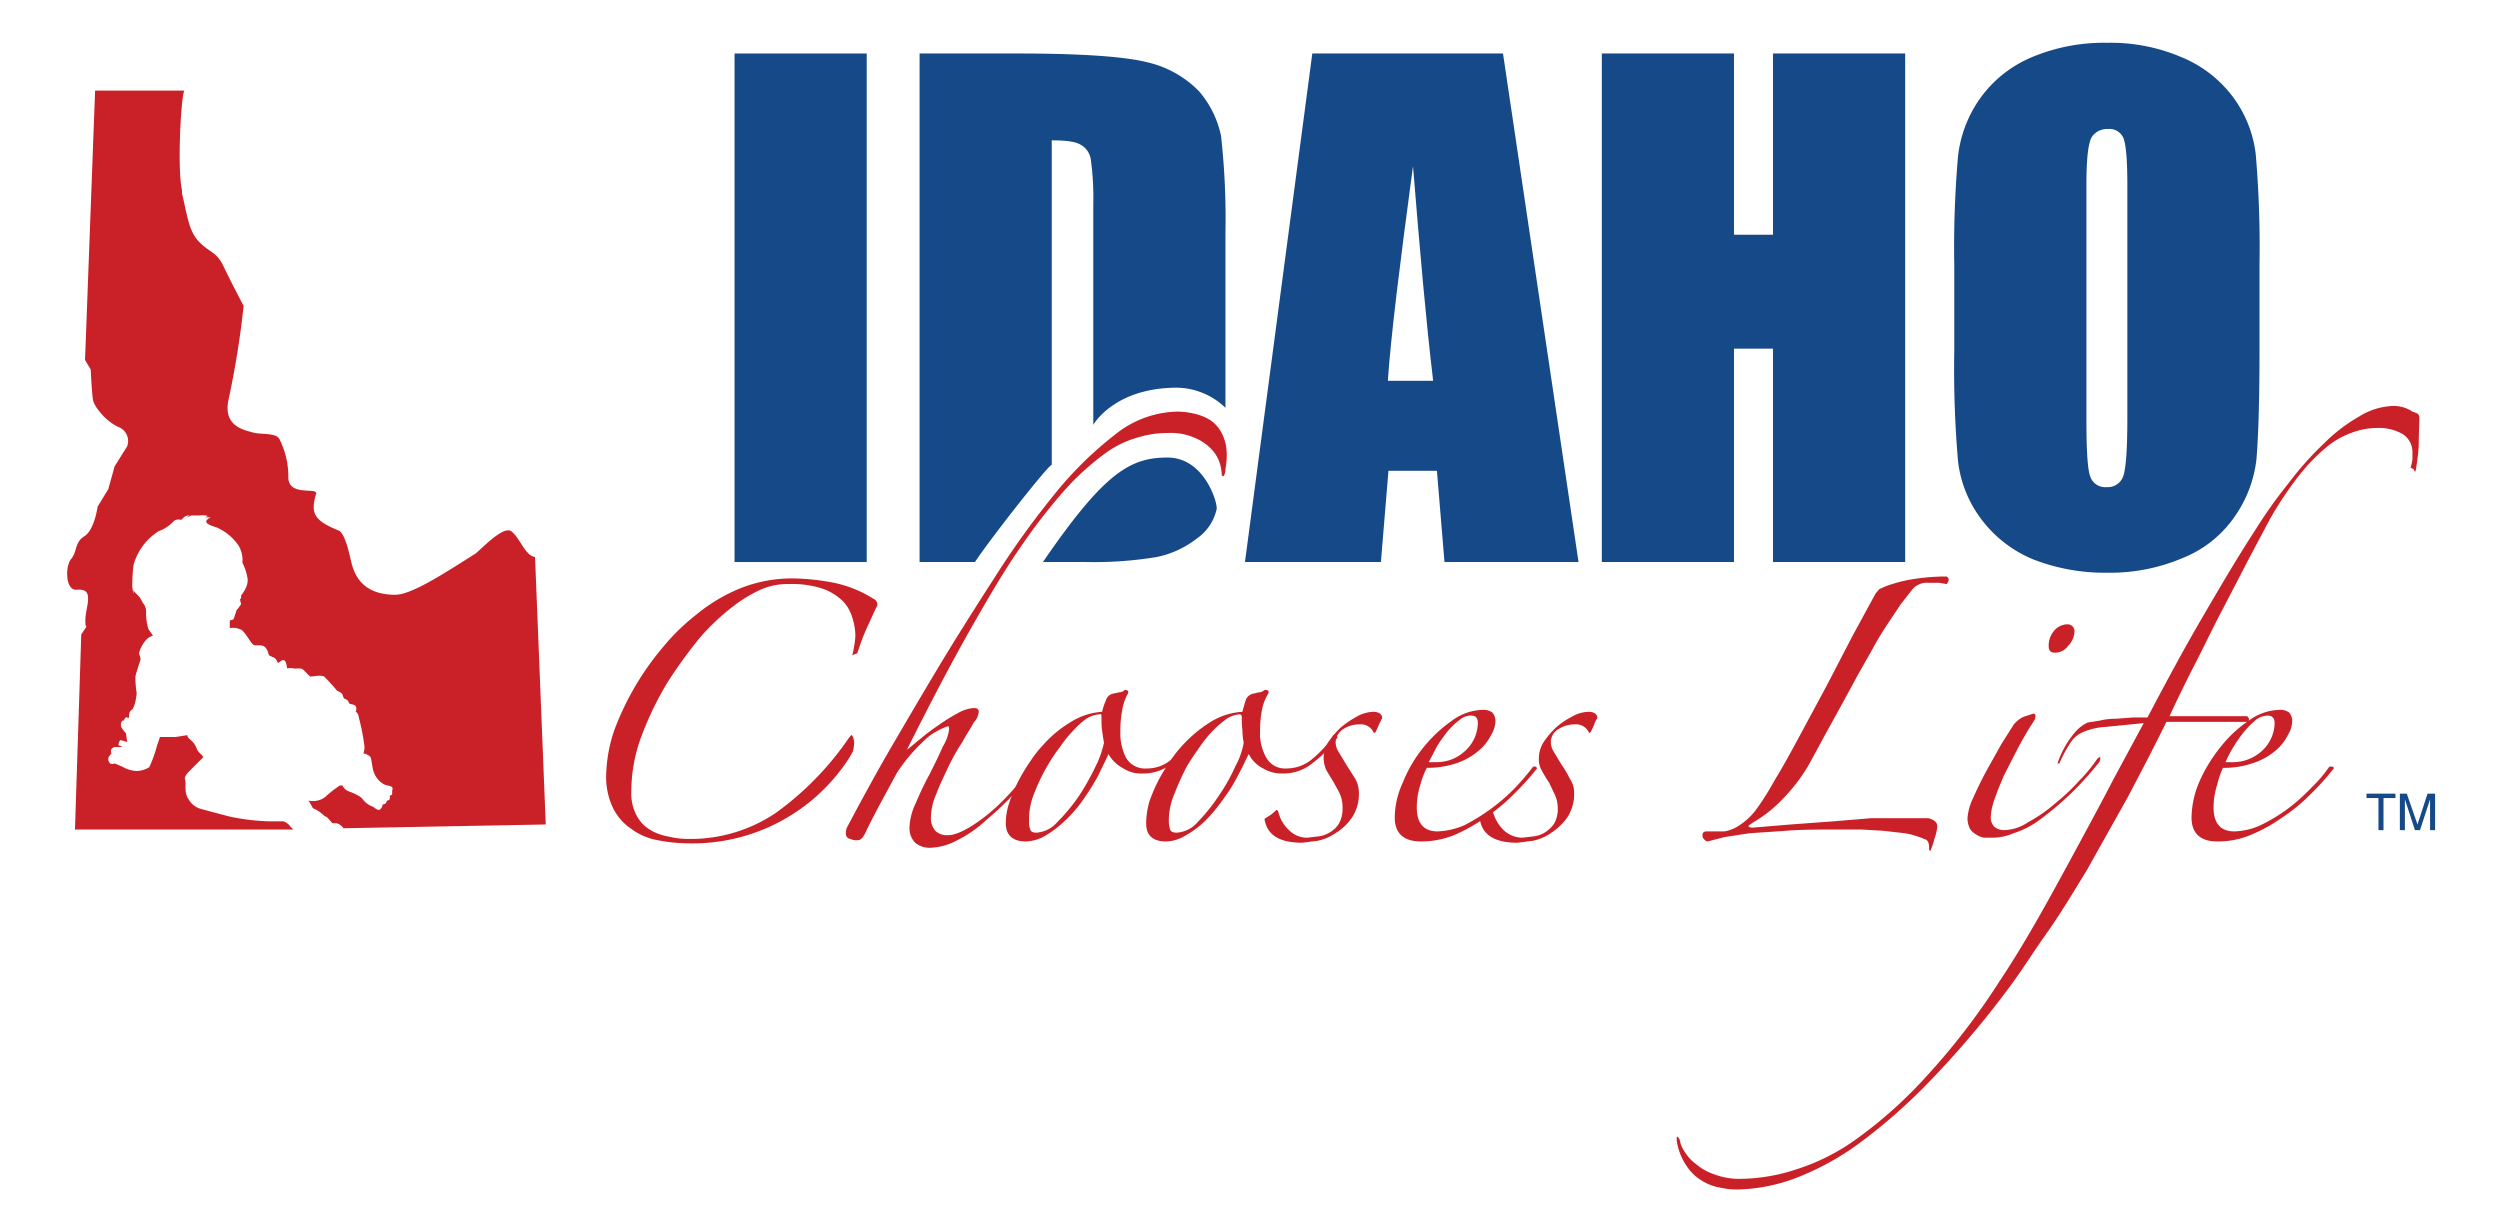 <svg id="Layer_1" data-name="Layer 1" xmlns="http://www.w3.org/2000/svg" width="5.5in" height="2.7in" viewBox="0 0 394 195"><title>logo</title><path d="M136.1,8.5V89.3h-21V8.5Z" style="fill:#164988"/><path d="M237.2,8.5l12,80.8H227.9l-1.2-14.5H219l-1.2,14.5H196.2L206.9,8.5Zm-11.1,52C225,51.3,224,40,222.9,26.4c-2.1,15.6-3.5,26.9-4,34.1Z" style="fill:#164988"/><path d="M301.1,8.5V89.3h-21V55.4h-6.2V89.3h-21V8.5h21V37.3h6.2V8.5Z" style="fill:#164988"/><path d="M357.4,55.8c0,8.1-.2,13.9-.5,17.3a19.8,19.8,0,0,1-3.6,9.2,18.2,18.2,0,0,1-8.2,6.4A29.4,29.4,0,0,1,333.2,91a31.3,31.3,0,0,1-11.7-2.1,19.6,19.6,0,0,1-8.3-6.4,18.9,18.9,0,0,1-3.7-9.2,170.9,170.9,0,0,1-.6-17.5V42a166.7,166.7,0,0,1,.6-17.2,19.7,19.7,0,0,1,3.6-9.3,19.2,19.2,0,0,1,8.1-6.4,29.5,29.5,0,0,1,12-2.3A28.6,28.6,0,0,1,344.8,9a19.4,19.4,0,0,1,8.3,6.3,18.9,18.9,0,0,1,3.7,9.2,172.3,172.3,0,0,1,.6,17.5Zm-21-26.5c0-3.8-.2-6.2-.6-7.3a2.4,2.4,0,0,0-2.5-1.5,2.9,2.9,0,0,0-2.5,1.2c-.6.9-.9,3.4-.9,7.6V67q0,7.1.6,8.7a2.5,2.5,0,0,0,2.6,1.7,2.6,2.6,0,0,0,2.7-1.9c.4-1.3.6-4.3.6-9.1Z" style="fill:#164988"/><path d="M133.8,104.1a10.6,10.6,0,0,0,.3-1.4,12.8,12.8,0,0,0,.2-1.7,9.8,9.8,0,0,0-.5-2.9,6.3,6.3,0,0,0-1.6-2.7,9.1,9.1,0,0,0-3.2-1.9,15.6,15.6,0,0,0-5.2-.7,10.6,10.6,0,0,0-4.8,1,22.6,22.6,0,0,0-4.2,2.6,35.7,35.7,0,0,0-5.1,4.8,72.4,72.4,0,0,0-5.3,7.3,51.2,51.2,0,0,0-4.1,8.5,25.1,25.1,0,0,0-1.6,8.7,7.4,7.4,0,0,0,.8,3.8,5.8,5.8,0,0,0,2.1,2.3,8.3,8.3,0,0,0,2.9,1.1,13.9,13.9,0,0,0,3.5.4,24.2,24.2,0,0,0,13.6-4.1,47.9,47.9,0,0,0,11.7-12c.2-.2.3-.4.4-.4s.4.5.4,1.3a5.1,5.1,0,0,1-.2,1.3l-.5.9A29.6,29.6,0,0,1,107.8,134a26.3,26.3,0,0,1-4.9-.5,9.9,9.9,0,0,1-4.2-1.8,8.5,8.5,0,0,1-2.9-3.3,11.4,11.4,0,0,1-1.1-5.2A23.8,23.8,0,0,1,96,116a44.7,44.7,0,0,1,8-13.5,33.3,33.3,0,0,1,5.1-4.9,26.6,26.6,0,0,1,7.1-4.2,22.5,22.5,0,0,1,8.2-1.5,36.9,36.9,0,0,1,6.5.7,18.8,18.8,0,0,1,6.2,2.5,1.1,1.1,0,0,1,.7,1.1c-.4.7-.9,1.9-1.6,3.4s-1.2,3-1.6,4.2Z" style="fill:#ca2027"/><path d="M193.3,72.3a10.9,10.9,0,0,1-.2,2.2,2.2,2.2,0,0,1-.2,1c-.1.2-.2.2-.3.1s-.1-.2-.1-.3a6.7,6.7,0,0,0-.3-1.7,5.6,5.6,0,0,0-1.3-2.2,7.5,7.5,0,0,0-2.6-1.8,9.4,9.4,0,0,0-4.4-.8,15.8,15.8,0,0,0-4.7.7,16.2,16.2,0,0,0-5.3,2.6,42,42,0,0,0-6.1,5.5,91.2,91.2,0,0,0-7.1,9.1c-2.6,3.7-5.3,8.3-8.3,13.6s-6.3,11.6-9.9,18.8c.5-.3,1.1-.9,2-1.6a31.5,31.5,0,0,1,2.9-2.2,28,28,0,0,1,3.2-2,5.9,5.9,0,0,1,2.5-.8c.6,0,.8.2.8.6a2.8,2.8,0,0,1-.8,1.7c-.4.8-1.1,1.8-1.8,3.1A31.5,31.5,0,0,0,149,122c-.7,1.5-1.4,2.9-1.9,4.3a9.4,9.4,0,0,0-.8,3.5,3.1,3.1,0,0,0,.7,2.2,2.6,2.6,0,0,0,2,.7c1.3,0,3.2-.9,5.7-2.8s5.4-4.9,8.6-9.4l.3-.2c.2,0,.2.2.2.4a42.5,42.5,0,0,1-3.9,5,48.9,48.9,0,0,1-4.7,4.5,20.1,20.1,0,0,1-4.7,3.3,9.7,9.7,0,0,1-4.3,1.2,3.6,3.6,0,0,1-2.4-.8,3.3,3.3,0,0,1-.9-2.5,9.7,9.7,0,0,1,1-3.8,48.1,48.1,0,0,1,2.2-4.6c.8-1.6,1.5-3,2.1-4.4a6.7,6.7,0,0,0,1-2.8c0-.3-.1-.4-.2-.4s-1.5.5-2.9,1.5a27.2,27.2,0,0,0-5.2,5.9l-2.6,4.8c-.9,1.7-1.7,3.2-2.3,4.5s-1,1.4-1.4,1.4a2.3,2.3,0,0,1-1.1-.2.8.8,0,0,1-.7-.9,2,2,0,0,1,.2-1c2.5-4.7,4.9-9.1,7.3-13.2s4.8-8.2,7.2-12.2,5.8-9.4,8.9-14.2a137.8,137.8,0,0,1,9.4-13.1,58.3,58.3,0,0,1,9.7-9.6,16.3,16.3,0,0,1,9.9-3.7,11.5,11.5,0,0,1,2.6.3,8.2,8.2,0,0,1,2.6,1,5.5,5.5,0,0,1,1.9,2.1A7.2,7.2,0,0,1,193.3,72.3Z" style="fill:#ca2027"/><path d="M188.5,117.4a19,19,0,0,1-3.7,3.8,7.6,7.6,0,0,1-5,1.7,5.1,5.1,0,0,1-2.9-.8,5.9,5.9,0,0,1-2.4-2.3c-.4,1-1,2.1-1.6,3.4a37.3,37.3,0,0,1-2.3,3.7,20.5,20.5,0,0,1-3,3.5,16.7,16.7,0,0,1-3.5,2.6,6.7,6.7,0,0,1-2.7.7c-2.1,0-3.2-1-3.2-2.9a10.2,10.2,0,0,1,.6-3.4,26.3,26.3,0,0,1,1.5-3.5,32.1,32.1,0,0,1,1.9-3.1,18.3,18.3,0,0,1,1.9-2.4,18.7,18.7,0,0,1,4.3-3.6,10.7,10.7,0,0,1,5.1-1.7,9.4,9.4,0,0,1,.6-1.8,1.5,1.5,0,0,1,1.2-1.1l.9-.2a1.1,1.1,0,0,0,.8-.3.5.5,0,0,1,.5,0c.2.1.2.3.1.5a7.9,7.9,0,0,0-.9,2.6,17.9,17.9,0,0,0-.3,3.4,8.7,8.7,0,0,0,.9,4.2,3.5,3.5,0,0,0,3.3,1.7,5.9,5.9,0,0,0,4.1-1.6,17,17,0,0,0,3.2-3.4c.1-.3.3-.4.5-.3S188.7,117.2,188.5,117.4Zm-14.7.6c-.1-.5-.2-1.2-.3-1.9s-.1-1.4-.1-2.1-.1-.5-.3-.5a4.4,4.4,0,0,0-2.1.7,12,12,0,0,0-2.1,1.9,19.7,19.7,0,0,0-2.1,2.6,26.1,26.1,0,0,0-2,3,29.8,29.8,0,0,0-2.1,4.4,10.7,10.7,0,0,0-.8,4.5,2.5,2.5,0,0,0,.2,1.2c.1.4.5.5,1,.5a4.8,4.8,0,0,0,3.3-1.7,28.5,28.5,0,0,0,3.4-4.1,38.7,38.7,0,0,0,2.7-4.8A15,15,0,0,0,173.8,118Z" style="fill:#ca2027"/><path d="M210.7,117.4a16.6,16.6,0,0,1-3.7,3.8,7.3,7.3,0,0,1-4.9,1.7,5.6,5.6,0,0,1-3-.8,5.1,5.1,0,0,1-2.3-2.3c-.5,1-1,2.1-1.7,3.4a24.9,24.9,0,0,1-2.3,3.7,25.7,25.7,0,0,1-2.9,3.5,15,15,0,0,1-3.6,2.6,6,6,0,0,1-2.6.7c-2.2,0-3.2-1-3.2-2.9a13.3,13.3,0,0,1,.5-3.4,26.3,26.3,0,0,1,1.5-3.5,32.1,32.1,0,0,1,1.9-3.1,18.3,18.3,0,0,1,1.9-2.4,21.1,21.1,0,0,1,4.3-3.6,10.7,10.7,0,0,1,5.2-1.7c.1-.5.3-1.1.5-1.8a1.6,1.6,0,0,1,1.3-1.1l.8-.2a1.1,1.1,0,0,0,.8-.3.6.6,0,0,1,.6,0c.2.1.2.3.1.5a7.8,7.8,0,0,0-1,2.6,17.9,17.9,0,0,0-.3,3.4,7.7,7.7,0,0,0,1,4.2,3.4,3.4,0,0,0,3.2,1.7,6.3,6.3,0,0,0,4.2-1.6,16.5,16.5,0,0,0,3.1-3.4.4.4,0,0,1,.6-.3C210.9,117,211,117.2,210.7,117.4ZM196,118a10.1,10.1,0,0,1-.2-1.9,14.8,14.8,0,0,1-.1-2.1c0-.3-.1-.5-.4-.5a4.4,4.4,0,0,0-2,.7,17.4,17.4,0,0,0-2.2,1.9,19.7,19.7,0,0,0-2.1,2.6c-.7,1-1.4,2-2,3a44.8,44.8,0,0,0-2,4.4,10.9,10.9,0,0,0-.9,4.5,5,5,0,0,0,.2,1.2c.2.4.5.5,1.1.5a4.8,4.8,0,0,0,3.3-1.7,28.1,28.1,0,0,0,3.3-4.1,29,29,0,0,0,2.7-4.8A11.7,11.7,0,0,0,196,118Z" style="fill:#ca2027"/><path d="M217,116.2c-.1.3-.3.3-.4.1a2.2,2.2,0,0,0-2.2-1.2,4.5,4.5,0,0,0-2.5.7,2.6,2.6,0,0,0-1.3,2.2,3,3,0,0,0,.5,1.5l1.2,2,1.4,2.2a4.6,4.6,0,0,1,.6,2.3,6.7,6.7,0,0,1-1.1,3.9,8.2,8.2,0,0,1-2.5,2.4,7.8,7.8,0,0,1-3,1.3l-2.4.3c-3.6,0-5.6-1.2-6-3.8l1.1-.7.8-.7q.2,0,.3.3a5.8,5.8,0,0,0,1.7,2.9,4,4,0,0,0,2.9,1.2l1.7-.2a4.3,4.3,0,0,0,1.8-.6,4,4,0,0,0,1.5-1.4,4.6,4.6,0,0,0,.6-2.5,5.1,5.1,0,0,0-.4-2.2c-.3-.7-.7-1.3-1-1.9l-1.1-1.8a4.6,4.6,0,0,1-.5-2.1,4.9,4.9,0,0,1,.7-2.4,13.7,13.7,0,0,1,1.9-2.3,15.1,15.1,0,0,1,2.6-1.8,5.6,5.6,0,0,1,2.7-.8c.9,0,1.4.4,1.4,1l-.5,1A11.7,11.7,0,0,1,217,116.2Z" style="fill:#ca2027"/><path d="M242.6,122.1a41.8,41.8,0,0,1-3.6,4,28.2,28.2,0,0,1-4.6,3.8,27.6,27.6,0,0,1-5,2.8,14.1,14.1,0,0,1-5.2,1c-2.8,0-4.2-1.3-4.2-3.8a13.4,13.4,0,0,1,1.3-5.6,21.2,21.2,0,0,1,3.3-5.6,22,22,0,0,1,4.5-4.2,8.5,8.5,0,0,1,4.7-1.7,2.5,2.5,0,0,1,1.7.4,2.1,2.1,0,0,1,.5,1.2,4.4,4.4,0,0,1-.7,2.4,7.6,7.6,0,0,1-2,2.5,10.6,10.6,0,0,1-3.3,1.9,14.4,14.4,0,0,1-4.9.8,11.8,11.8,0,0,0-1,2.6,11.9,11.9,0,0,0-.6,3.7c0,2.5,1.1,3.8,3.3,3.8a11.7,11.7,0,0,0,4.3-1,31.9,31.9,0,0,0,4.2-2.6,30,30,0,0,0,3.8-3.3,40.7,40.7,0,0,0,2.9-3.4h.4A.5.5,0,0,1,242.6,122.1Zm-9.4-7.2c0-.8-.3-1.2-1.1-1.2a2.7,2.7,0,0,0-1.8.7,10.7,10.7,0,0,0-1.9,1.8,24.9,24.9,0,0,0-1.7,2.4l-1.3,2.5h1.3a6.6,6.6,0,0,0,4.6-1.9A6.1,6.1,0,0,0,233.2,114.9Z" style="fill:#ca2027"/><path d="M251.2,116.2c-.2.3-.3.3-.4.1a2.2,2.2,0,0,0-2.2-1.2,4.5,4.5,0,0,0-2.5.7,2.4,2.4,0,0,0-1.3,2.2,3,3,0,0,0,.5,1.5l1.2,2a15.9,15.9,0,0,1,1.3,2.2,3.9,3.9,0,0,1,.7,2.3,6.7,6.7,0,0,1-1.1,3.9,9.4,9.4,0,0,1-2.5,2.4,7.8,7.8,0,0,1-3,1.3l-2.4.3c-3.6,0-5.6-1.2-6-3.8l1-.7a3.5,3.5,0,0,0,.9-.7c.1,0,.2.1.2.3a6.6,6.6,0,0,0,1.7,2.9,4.4,4.4,0,0,0,3,1.2l1.7-.2a4.3,4.3,0,0,0,1.8-.6,4.9,4.9,0,0,0,1.5-1.4,4.6,4.6,0,0,0,.6-2.5,5.1,5.1,0,0,0-.5-2.2l-.9-1.9a17.4,17.4,0,0,1-1.1-1.8,3.6,3.6,0,0,1-.5-2.1,4.9,4.9,0,0,1,.7-2.4,13.7,13.7,0,0,1,1.9-2.3,12,12,0,0,1,2.6-1.8,5.6,5.6,0,0,1,2.7-.8c.9,0,1.4.4,1.4,1a3.1,3.1,0,0,0-.5,1Z" style="fill:#ca2027"/><path d="M307.7,92.8l-1.2-.2h-1.7a3,3,0,0,0-2.6,1.1L300.4,96,298,99.6c-.9,1.4-1.6,2.6-2.3,3.9l-2.1,3.7-2.5,4.6-2.7,4.9-2.6,4.8a28.2,28.2,0,0,1-4.4,5.7,21,21,0,0,1-4.5,3.5l-.7.5c0,.2.2.3.7.3l6-.5,6.8-.5,6-.5h9.1c1,.3,1.4.7,1.4,1.3a6.5,6.5,0,0,1-.4,1.8,12.7,12.7,0,0,1-.7,2.1c-.1,0-.2-.1-.2-.4a2.8,2.8,0,0,0-.1-.9.9.9,0,0,0-.7-.6,13.2,13.2,0,0,0-3-.9l-3.5-.4-3.5-.2h-3.2c-3.4,0-6.3,0-8.7.2l-5.9.4-3.9.6-2.7.7c-.2,0-.4-.2-.6-.4a.7.7,0,0,1-.2-.6c0-.4.2-.6.7-.6h2.8a5.8,5.8,0,0,0,2.1-.8,10.7,10.7,0,0,0,2.8-2.5,43.9,43.9,0,0,0,3.1-4.9c1.3-2.1,2.6-4.5,4-7.1s2.8-5.2,4.2-7.8l4.1-7.9,3.7-6.8.6-.7.9-.4a21.8,21.8,0,0,1,4.6-1.2,32.5,32.5,0,0,1,5.1-.4.5.5,0,0,1,.4.6A1.6,1.6,0,0,1,307.7,92.8Z" style="fill:#ca2027"/><path d="M332,121a49.8,49.8,0,0,1-4.9,5.4,50.5,50.5,0,0,1-5.1,4.2,14.1,14.1,0,0,1-3.7,1.8,8.5,8.5,0,0,1-3.3.7h-1.3a2.9,2.9,0,0,1-1.3-.5,2.8,2.8,0,0,1-1-.9,3.9,3.9,0,0,1-.4-1.7,8.7,8.7,0,0,1,.9-3.2c.6-1.4,1.3-2.8,2.1-4.3l2.4-4.3,1.9-3a4.3,4.3,0,0,1,1.6-1.3l1.5-.5c.3,0,.4.1.4.3a1.8,1.8,0,0,1-.1.6l-.3.5c-.8,1.2-1.6,2.6-2.4,4.1l-2.2,4.3c-.6,1.4-1.1,2.6-1.5,3.8a9.4,9.4,0,0,0-.6,2.8,2.1,2.1,0,0,0,.6,1.6,2.5,2.5,0,0,0,1.5.5,7.2,7.2,0,0,0,3.9-1.3,23.8,23.8,0,0,0,4.3-3,32.8,32.8,0,0,0,3.8-3.6,23.5,23.5,0,0,0,2.8-3.4c.3-.3.5-.4.5-.2A2,2,0,0,1,332,121Zm-4-20.6a3.4,3.4,0,0,1-1,2.2,2.5,2.5,0,0,1-2.1,1.1c-.7,0-1-.3-1-1.1a3.6,3.6,0,0,1,.8-2.3,2.8,2.8,0,0,1,2.1-1.1A1.1,1.1,0,0,1,328,100.4Z" style="fill:#ca2027"/><path d="M382.8,66.5c0,.3-.1,2.8-.1,3.9s-.2,2.6-.4,3.9-.3.2-.5.2l-.4-.2a7.9,7.9,0,0,0,.3-1.3V71.9a3.4,3.4,0,0,0-1.5-2.9,7.5,7.5,0,0,0-4.1-1,11.5,11.5,0,0,0-3.9.7,13.2,13.2,0,0,0-4.1,2.3,30.1,30.1,0,0,0-4.3,4.4,56.4,56.4,0,0,0-4.7,7l-3.3,6.2-4.2,8.1c-1.5,2.8-2.9,5.8-4.4,8.7s-2.9,5.8-4.1,8.4h12.3a.6.6,0,0,1,.2.9h-13c-1.9,3.9-4,7.9-6.1,11.9L330,138.2c-2.2,3.6-4.3,7.1-6.5,10.2s-4,6-5.8,8.4a149.7,149.7,0,0,1-12.7,15,88.5,88.5,0,0,1-11.4,10,43,43,0,0,1-10.2,5.5,27.9,27.9,0,0,1-9,1.7,12.4,12.4,0,0,1-2.7-.3,7.9,7.9,0,0,1-2.9-1.1,7.5,7.5,0,0,1-2.4-2.3,9.5,9.5,0,0,1-1.6-4.1c0-.4,0-.7.1-.6s.3.2.4.6a4.3,4.3,0,0,0,.7,1.7,6.7,6.7,0,0,0,1.8,2,8.7,8.7,0,0,0,3,1.7,11.1,11.1,0,0,0,4.3.7,28.9,28.9,0,0,0,8.7-1.5,33.7,33.7,0,0,0,9.8-5,70.2,70.2,0,0,0,10.8-9.7,108.9,108.9,0,0,0,11.7-15.2c2.2-3.3,4.3-6.8,6.4-10.5s4.1-7.4,6.1-11.1,3.9-7.2,5.6-10.5l4.8-8.9-6.1.6a10.6,10.6,0,0,0-3.5.8,4.6,4.6,0,0,0-2.1,1.8,22.4,22.4,0,0,0-1.7,3.2h-.3a14.8,14.8,0,0,1,2.5-4.6,6.2,6.2,0,0,1,2.3-1.9l1.9-.3a10.9,10.9,0,0,1,2.6-.3l2.7-.2h2.3c3-5.7,5.8-10.9,8.6-15.7s5.6-9.6,8.6-14.2a74.4,74.4,0,0,1,5.2-7.3,50.1,50.1,0,0,1,5.6-6.3,26.2,26.2,0,0,1,5.6-4.3,10.9,10.9,0,0,1,5.4-1.7,5.4,5.4,0,0,1,3.1.9C382.6,65.7,382.8,65.8,382.8,66.5Z" style="fill:#ca2027"/><path d="M369.2,122.1a41.8,41.8,0,0,1-3.6,4,28.2,28.2,0,0,1-4.6,3.8,25.3,25.3,0,0,1-5.1,2.8,13.4,13.4,0,0,1-5.2,1c-2.7,0-4.1-1.3-4.1-3.8a14.9,14.9,0,0,1,1.2-5.6,24.6,24.6,0,0,1,3.4-5.6,19.7,19.7,0,0,1,4.5-4.2,8.5,8.5,0,0,1,4.7-1.7,2.5,2.5,0,0,1,1.7.4,2.1,2.1,0,0,1,.5,1.2,4.4,4.4,0,0,1-.7,2.4,7.6,7.6,0,0,1-2,2.5,10.1,10.1,0,0,1-3.4,1.9,14,14,0,0,1-4.9.8,12.6,12.6,0,0,0-.9,2.6,11.9,11.9,0,0,0-.6,3.7c0,2.5,1.1,3.8,3.3,3.8a10.7,10.7,0,0,0,4.2-1,27.3,27.3,0,0,0,4.3-2.6,29.1,29.1,0,0,0,3.7-3.3,21.1,21.1,0,0,0,2.9-3.4h.4C369.1,121.8,369.2,121.9,369.2,122.1Zm-9.4-7.2c0-.8-.4-1.2-1.1-1.2a3.2,3.2,0,0,0-1.9.7,15.3,15.3,0,0,0-1.8,1.8,24.9,24.9,0,0,0-1.7,2.4,20.1,20.1,0,0,0-1.3,2.5h1.3a6.8,6.8,0,0,0,4.6-1.9A6.1,6.1,0,0,0,359.8,114.9Z" style="fill:#ca2027"/><path d="M19.6,93.8v-.3A.4.4,0,0,0,19.6,93.8Zm63.8-5.3c-1.6-.2-2.4-3.1-3.8-4.1s-5.6,3.8-5.9,3.7c-5,3.2-10,6.4-12.5,6.4-4.4,0-6.3-2.2-7-5.2-.3-1.3-1-4.6-2-5-3.9-1.6-4.5-2.7-3.6-5.8.4-1.2-4.3.5-4.4-2.6a13.1,13.1,0,0,0-1.4-6.1c-.5-1.1-2.9-.7-4.3-1.1s-4.7-1-3.8-5.2a143.6,143.6,0,0,0,2.4-14.9c-.9-1.7-2.1-4-3.2-6.3s-2.1-2.1-3.8-3.8-1.9-4-2.8-7.8v-.5c-.8-3.7-.1-15.5.4-15.8H13.5L11.9,57.2l.9,1.5s.2,4.2.4,5,1.7,3,3.9,4.1a2.4,2.4,0,0,1,1.5,3.1l-2,3.2-1,3.6-1.7,2.8s-.5,3.7-2.1,4.7-1.1,2.4-2.1,3.6-.9,5,.8,4.9,2.2.4,1.7,2.9-.1,3-.1,3l-.8,1.2-1,31H45l-.5-.5a2.1,2.1,0,0,0-1.1-.8H41.2a33.7,33.7,0,0,1-6.5-.8l-4.5-1.2a3.3,3.3,0,0,1-1.9-1.6c-.7-1-.3-2.5-.5-3s.4-1.1.9-1.6l2-2-.2-.3a3.9,3.9,0,0,1-.8-.9,3.3,3.3,0,0,0-1.1-1.6c-.6-.5-.4-.7-.4-.7l-1.9.3H23.8l-.5,1.5a18.6,18.6,0,0,1-1.2,3.3,3.9,3.9,0,0,1-2,.6,4.8,4.8,0,0,1-2.3-.7l-1.2-.5a.7.7,0,0,1-.7,0,.9.9,0,0,1-.2-1.1l.4-.5a.8.8,0,0,1,0-.7.9.9,0,0,1,.8-.3h1l-.7-.3s.1-.8.4-.8l1,.3-.2-1.4a5.3,5.3,0,0,1-.7-.9,1,1,0,0,1,0-.9.3.3,0,0,1,.4-.2.6.6,0,0,1,.3-.5c.3-.2.3.2.3.2l.2-.3s-.1-.8.4-1.1.8-2.2.8-2.7a17.2,17.2,0,0,1-.2-2.6c.2-.9.7-2.3.8-2.6s-.2-.8-.2-1.2a5,5,0,0,1,1-1.9,2.3,2.3,0,0,1,1.2-.8L22,100a7.8,7.8,0,0,1-.4-2.6,2.2,2.2,0,0,0-.5-1.6l-.5-.9-.7-.7-.3-.4v.6l-.2-1.1a28.3,28.3,0,0,1,.2-3.5,9.2,9.2,0,0,1,4-5.4A6.1,6.1,0,0,0,26,82.8c.4-.4,1.2-.2,1.2-.2l.5-.5.8-.3-.4.4.7-.3H30c1.1-.1,1.4.1,1.4.1l-.4.2h.9a1.4,1.4,0,0,0-.7.5c-.2.4.3.7,1.6,1.1a8.1,8.1,0,0,1,3.5,2.9,4.4,4.4,0,0,1,.6,2.7,8.3,8.3,0,0,1,.8,2.4c.3,1.3-1,2.8-1,2.8v.3c0,.3-.2.3-.2.3l.2.8-.5.7-.2.2-.5,1.5-.6.2v1.2a3,3,0,0,1,1.9.3c.7.6,1.4,2,1.8,2.3s.7,0,1.5.2,1,1.5,1,1.5l.6.3c.7.2.7.9.9.9s.5-.5.9-.4.5,1.3.5,1.3a2.9,2.9,0,0,1,1,0c.4.1,1-.1,1.4.1s1.1,1.2,1.4,1.2,1.5-.3,2.1,0a28.5,28.5,0,0,1,2,2.2l.7.4c.3.2.3.8.5.9s.6.2.7.6.6.2,1,.5.1,1,.1,1,.4.1.5.9a34,34,0,0,1,.9,4.6c0,.9-.2,1.1-.2,1.1a1.8,1.8,0,0,1,.8.3c.5.3.4.3.7,2a3.7,3.7,0,0,0,1.6,2.5c.4.3,1.1.3,1.4.5s.1.6.1.6v.5c0,.3-.4.3-.4.3a1.1,1.1,0,0,1,0,.6.6.6,0,0,1-.4.2l-.2.4c-.1.2-.5.2-.5.2a1.4,1.4,0,0,1-.4.8c-.3.2-.6,0-1.1-.4a3.6,3.6,0,0,1-1.6-1.1c-.4-.7-1.9-1.2-2.4-1.4a1.8,1.8,0,0,1-.9-.9h-.4a16.5,16.5,0,0,0-2.3,1.8,3.2,3.2,0,0,1-2.7.6l.2.3.5.9.6.3a6.4,6.4,0,0,1,1.3,1s.2,0,.5.3l.7.8h.7a2.3,2.3,0,0,1,1,.7.1.1,0,0,0,.1.1l32.1-.6Z" style="fill:#ca2027"/><path d="M192.4,21.6a15.8,15.8,0,0,0-3.5-7.1,16.7,16.7,0,0,0-8.2-4.6c-3.5-.9-10.4-1.4-20.5-1.4H144.5V89.3h8.8c2.5-3.8,12.2-16.1,12.2-15.4V22.3c2.3,0,3.8.2,4.6.7a3.2,3.2,0,0,1,1.6,2.3,43.6,43.6,0,0,1,.4,7V67.5s3.3-5.9,13.3-5.9a11.3,11.3,0,0,1,7.7,3.2V37A119.1,119.1,0,0,0,192.4,21.6Zm-8.5,51.1c-5.9,0-10,2.3-19.8,16.6H171a60.6,60.6,0,0,0,11.2-.8,15.3,15.3,0,0,0,6.3-2.9,7.7,7.7,0,0,0,3.2-4.7C191.9,80,189.8,72.7,183.9,72.7Z" style="fill:#164988"/><path d="M379,126.1v.7h-1.9v5.1h-.8v-5.1h-1.9v-.7Z" style="fill:#164988"/><path d="M379.7,126.1h1.1l1.7,4.9,1.6-4.9h1.2v5.8h-.8V127l-1.6,4.9h-.8l-1.6-4.9v4.9h-.8Z" style="fill:#164988"/></svg>